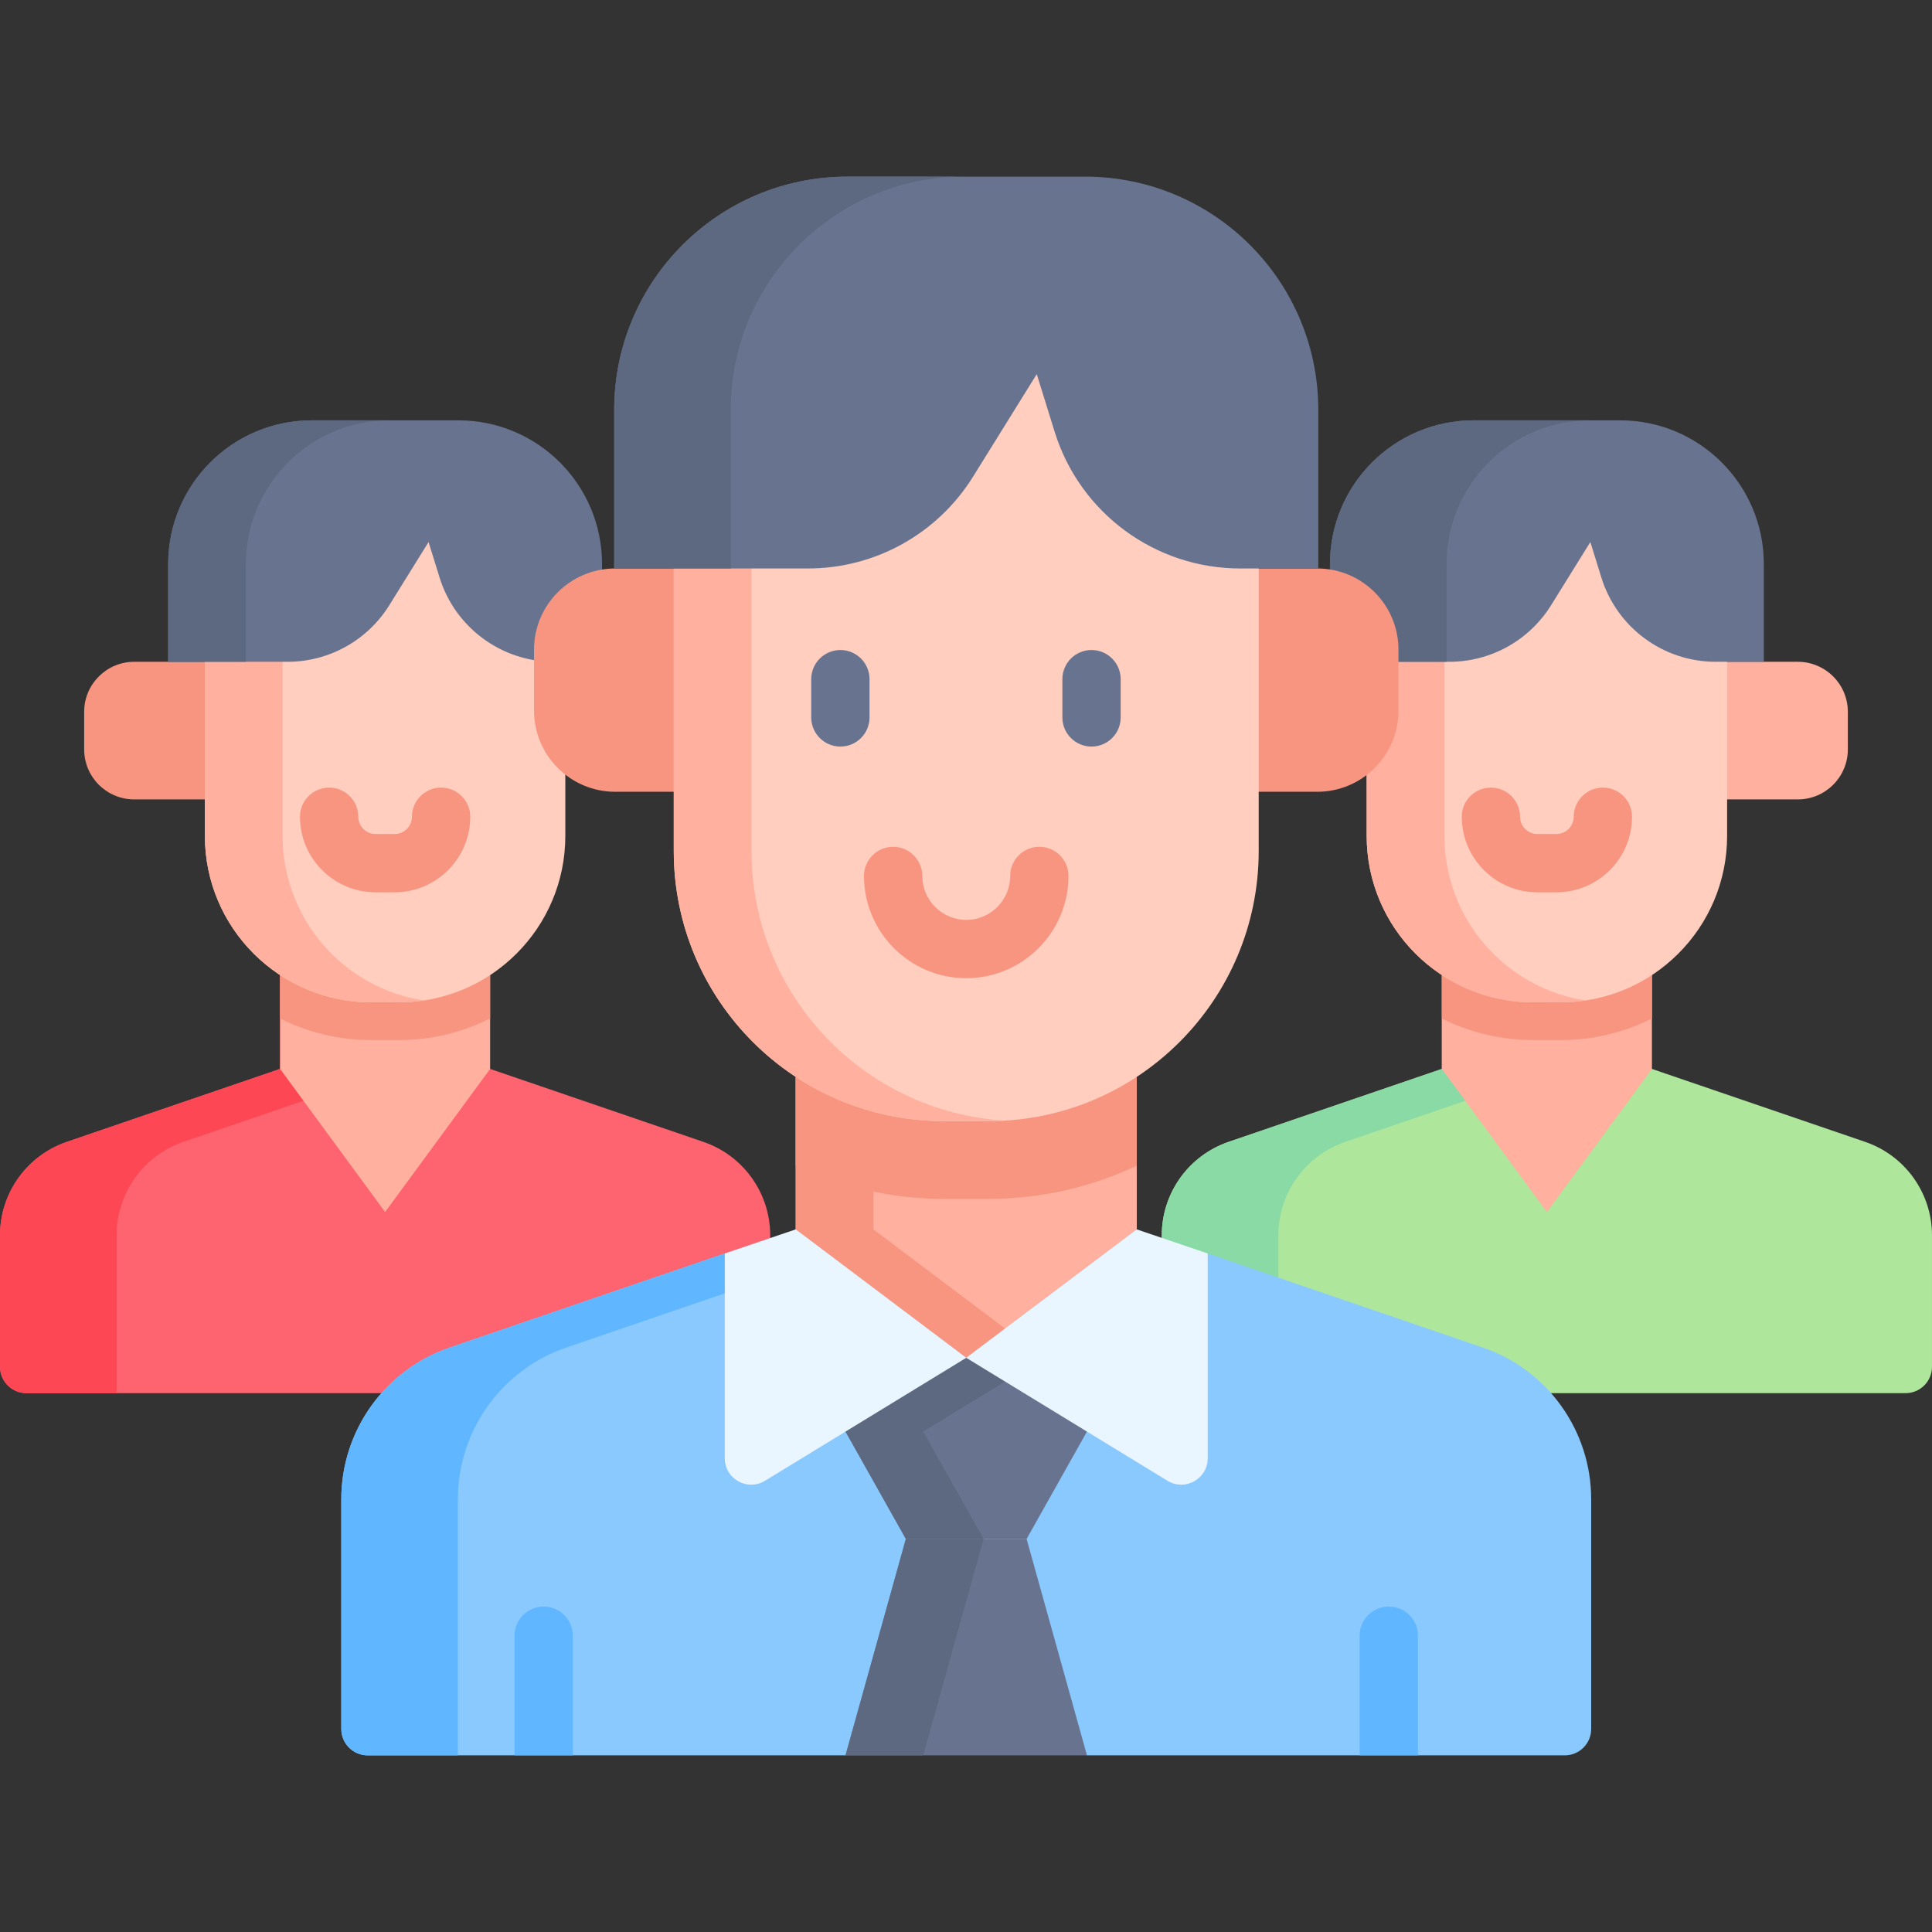 <svg id="Capa_1" enable-background="new 0 0 511.996 511.996" height="512" viewBox="0 0 511.996 511.996" width="512" xmlns="http://www.w3.org/2000/svg"><rect x="0" y="0" width="511.996" height="511.996" fill="#333333" stroke="none"/><g><path d="m494.289 302.606-56.516-19.332h-55.667l-56.516 19.332c-10.591 3.623-17.707 13.578-17.707 24.771v41.823h197.113c3.866 0 7-3.134 7-7v-34.823c0-11.194-7.116-21.149-17.707-24.771z" fill="#aee69c"/><path d="m413.005 236.882v46.392l-56.517 19.333c-10.589 3.626-17.706 13.576-17.706 24.772v41.819h-30.901v-41.819c0-11.196 7.117-21.146 17.706-24.772l56.517-19.333v-46.392z" fill="#89daa4"/><path d="m437.778 244.375v38.9l-27.84 37.93-27.83-37.93v-38.9z" fill="#ffb09e"/><path d="m447.7 175.381h28.731c7.325 0 13.264 5.938 13.264 13.264v9.939c0 7.325-5.938 13.264-13.264 13.264h-28.731z" fill="#ffb09e"/><path d="m437.778 244.375v25.54c-7.28 3.65-15.5 5.71-24.19 5.71h-7.29c-8.69 0-16.91-2.06-24.19-5.71v-25.54z" fill="#f89580"/><path d="m362.179 153.258v68.256c0 24.364 19.751 44.114 44.114 44.114h7.292c24.364 0 44.114-19.751 44.114-44.114v-68.256c0-7.461-6.048-13.51-13.51-13.51h-68.501c-7.46 0-13.509 6.049-13.509 13.51z" fill="#ffcebf"/><path d="m420.236 265.135c-2.163.319-4.388.494-6.654.494h-7.292c-24.36 0-44.105-19.756-44.105-44.116v-57.959c0-7.457 6.046-13.503 13.503-13.503h20.6c-7.457 0-13.503 6.046-13.503 13.503v57.959c-.001 22.095 16.243 40.409 37.451 43.622z" fill="#ffb09e"/><path d="m467.429 175.381h-12.744c-13.901 0-26.183-9.046-30.307-22.321l-2.924-9.414-10.404 16.747c-5.79 9.32-15.984 14.988-26.957 14.988h-31.643v-25.905c0-21.032 17.05-38.082 38.082-38.082h38.814c21.032 0 38.082 17.05 38.082 38.082v25.905z" fill="#68748f"/><path d="m390.53 111.395h30.9c-21.033 0-38.08 17.047-38.08 38.08v25.905h-30.9v-25.905c0-21.033 17.047-38.08 38.08-38.08z" fill="#5d6980"/><path d="m323.568 150.651h25.513c11.888 0 21.525 9.637 21.525 21.525v16.129c0 11.888-9.637 21.525-21.525 21.525h-25.513z" fill="#f89580"/><g><path d="m412.477 236.47h-5.075c-11.04 0-20.023-8.982-20.023-20.023 0-4.266 3.458-7.725 7.725-7.725s7.725 3.459 7.725 7.725c0 2.521 2.051 4.573 4.573 4.573h5.075c2.522 0 4.573-2.051 4.573-4.573 0-4.266 3.458-7.725 7.725-7.725s7.725 3.459 7.725 7.725c0 11.04-8.983 20.023-20.023 20.023z" fill="#f89580"/></g><path d="m186.407 302.606-56.516-19.332h-55.667l-56.516 19.332c-10.591 3.623-17.707 13.578-17.707 24.771v34.823c0 3.866 3.134 7 7 7h197.113v-41.823c0-11.194-7.116-21.149-17.707-24.771z" fill="#fe646f"/><path d="m105.123 236.882v46.392l-56.517 19.333c-10.588 3.626-17.706 13.576-17.706 24.772v41.819h-23.9c-3.866 0-7-3.134-7-7v-34.819c0-11.196 7.117-21.146 17.706-24.772l56.517-19.333v-46.392z" fill="#fd4755"/><path d="m129.888 236.885v46.39l-27.83 37.93-27.83-37.93v-46.39z" fill="#ffb09e"/><path d="m64.297 175.381h-28.731c-7.325 0-13.264 5.938-13.264 13.264v9.939c0 7.325 5.938 13.264 13.264 13.264h28.731z" fill="#f89580"/><path d="m129.888 236.885v33.03c-7.28 3.65-15.5 5.71-24.18 5.71h-7.3c-8.68 0-16.9-2.06-24.18-5.71v-33.03z" fill="#f89580"/><path d="m54.297 153.258v68.256c0 24.364 19.751 44.114 44.114 44.114h7.292c24.364 0 44.114-19.751 44.114-44.114v-68.256c0-7.461-6.048-13.51-13.51-13.51h-68.5c-7.462 0-13.51 6.049-13.51 13.51z" fill="#ffcebf"/><path d="m112.354 265.135c-2.163.319-4.388.494-6.654.494h-7.293c-24.36 0-44.116-19.756-44.116-44.116v-57.959c0-7.457 6.056-13.503 13.514-13.503h20.6c-7.457 0-13.514 6.046-13.514 13.503v57.959c.001 22.095 16.255 40.409 37.463 43.622z" fill="#ffb09e"/><path d="m159.547 175.381h-12.744c-13.901 0-26.183-9.046-30.307-22.321l-2.924-9.414-10.404 16.747c-5.79 9.32-15.984 14.988-26.957 14.988h-31.643v-25.905c0-21.032 17.05-38.082 38.082-38.082h38.814c21.032 0 38.082 17.05 38.082 38.082v25.905z" fill="#68748f"/><path d="m82.648 111.395h20.6c-21.033 0-38.08 17.047-38.08 38.08v25.905h-20.6v-25.905c.001-21.033 17.047-38.08 38.08-38.08z" fill="#5d6980"/><g><path d="m104.595 236.47h-5.075c-11.04 0-20.022-8.982-20.022-20.023 0-4.266 3.459-7.725 7.725-7.725s7.725 3.459 7.725 7.725c0 2.521 2.051 4.573 4.572 4.573h5.075c2.521 0 4.573-2.051 4.573-4.573 0-4.266 3.459-7.725 7.725-7.725s7.725 3.459 7.725 7.725c0 11.04-8.983 20.023-20.023 20.023z" fill="#f89580"/></g><path d="m188.555 150.651h-25.513c-11.888 0-21.525 9.637-21.525 21.525v16.129c0 11.888 9.637 21.525 21.525 21.525h25.513z" fill="#f89580"/><path d="m421.678 397.317v60.868c0 3.866-3.134 7-7 7h-126.622l-21.694-10h-21.692l-20.603 10h-126.621c-3.866 0-7-3.134-7-7v-60.868c0-18.169 11.546-34.32 28.727-40.201l72.9-24.936 11.925 4.255 6.897-10.693h90.332l5.77 12.693 13.053-6.255 72.9 24.936c17.181 5.881 28.728 22.032 28.728 40.201z" fill="#8ac9fe"/><path d="m192.072 342.75-41.999 14.366c-17.181 5.881-28.727 22.032-28.727 40.201v67.868h-23.9c-3.866 0-7-3.134-7-7v-60.868c0-18.169 11.546-34.32 28.727-40.201l72.9-24.936 11.925 4.255z" fill="#60b7ff"/><path d="m301.259 285.427v40.376l-45.197 34.032-45.197-34.032v-40.376z" fill="#ffb09e"/><path d="m266.362 352.079-10.3 7.756-45.197-34.032v-40.376h20.6v40.376z" fill="#f89580"/><path d="m301.259 285.427v23.474c-11.928 5.655-25.246 8.807-39.285 8.807h-11.825c-14.039 0-27.357-3.152-39.285-8.807v-23.474z" fill="#f89580"/><path d="m178.555 110.864v114.652c0 39.538 32.052 71.59 71.59 71.59h11.833c39.538 0 71.59-32.052 71.59-71.59v-114.652c0-12.108-9.816-21.924-21.924-21.924h-111.165c-12.108.001-21.924 9.816-21.924 21.924z" fill="#ffcebf"/><path d="m266.362 296.973c-1.452.093-2.915.134-4.388.134h-11.825c-39.542 0-71.596-32.054-71.596-71.586v-94.061c0-12.103 9.816-21.919 21.929-21.919h20.6c-12.113 0-21.929 9.816-21.929 21.919v94.061c0 38.059 29.706 69.186 67.209 71.452z" fill="#ffb09e"/><g><g><path d="m222.707 197.848c-4.266 0-7.725-3.459-7.725-7.725v-10.14c0-4.266 3.459-7.725 7.725-7.725s7.725 3.459 7.725 7.725v10.14c0 4.266-3.458 7.725-7.725 7.725z" fill="#68748f"/></g></g><g><g><path d="m289.264 197.848c-4.267 0-7.725-3.459-7.725-7.725v-10.14c0-4.266 3.458-7.725 7.725-7.725s7.725 3.459 7.725 7.725v10.14c.001 4.266-3.458 7.725-7.725 7.725z" fill="#68748f"/></g></g><g><path d="m256.062 259.228c-14.942 0-27.098-12.156-27.098-27.099 0-4.266 3.459-7.725 7.725-7.725s7.725 3.459 7.725 7.725c0 6.423 5.226 11.649 11.648 11.649 6.423 0 11.648-5.226 11.648-11.649 0-4.266 3.458-7.725 7.725-7.725s7.725 3.459 7.725 7.725c0 14.942-12.156 27.099-27.098 27.099z" fill="#f89580"/></g><g><g><path d="m151.804 433.47v31.714h-15.45v-31.714c0-4.264 3.461-7.725 7.725-7.725s7.725 3.461 7.725 7.725z" fill="#60b7ff"/></g><g><path d="m375.77 433.47v31.714h-15.45v-31.714c0-4.264 3.461-7.725 7.725-7.725s7.725 3.461 7.725 7.725z" fill="#60b7ff"/></g></g><path d="m256.062 359.836-23.564 2.599-8.431 16.944 15.997 28.449h31.995l15.997-28.449-9.558-15.944z" fill="#68748f"/><path d="m244.67 379.374 15.996 28.449h-20.601l-15.996-28.449 8.429-16.939 23.564-2.6 22.436 3.6-12.136 2.693z" fill="#5d6980"/><path d="m240.064 407.828-15.997 57.355h63.989l-15.997-57.355z" fill="#68748f"/><path d="m260.666 407.823-15.996 57.362h-20.601l15.996-57.362z" fill="#5d6980"/><path d="m210.865 325.8 45.197 34.032-53.34 32.589c-4.664 2.85-10.65-.507-10.65-5.973v-54.268z" fill="#eaf6ff"/><path d="m301.259 325.8-45.197 34.032 53.34 32.589c4.664 2.85 10.65-.507 10.65-5.973v-54.268z" fill="#eaf6ff"/><path d="m349.356 150.651h-20.681c-22.558 0-42.491-14.681-49.183-36.224l-4.745-15.277-16.884 27.177c-9.397 15.125-25.94 24.324-43.746 24.324h-51.351v-42.039c0-34.132 27.669-61.801 61.801-61.801h62.988c34.132 0 61.801 27.669 61.801 61.801z" fill="#68748f"/><path d="m224.564 46.813h30.9c-34.124 0-61.801 27.666-61.801 61.801v42.035h-30.9v-42.035c0-34.135 27.676-61.801 61.801-61.801z" fill="#5d6980"/></g></svg>